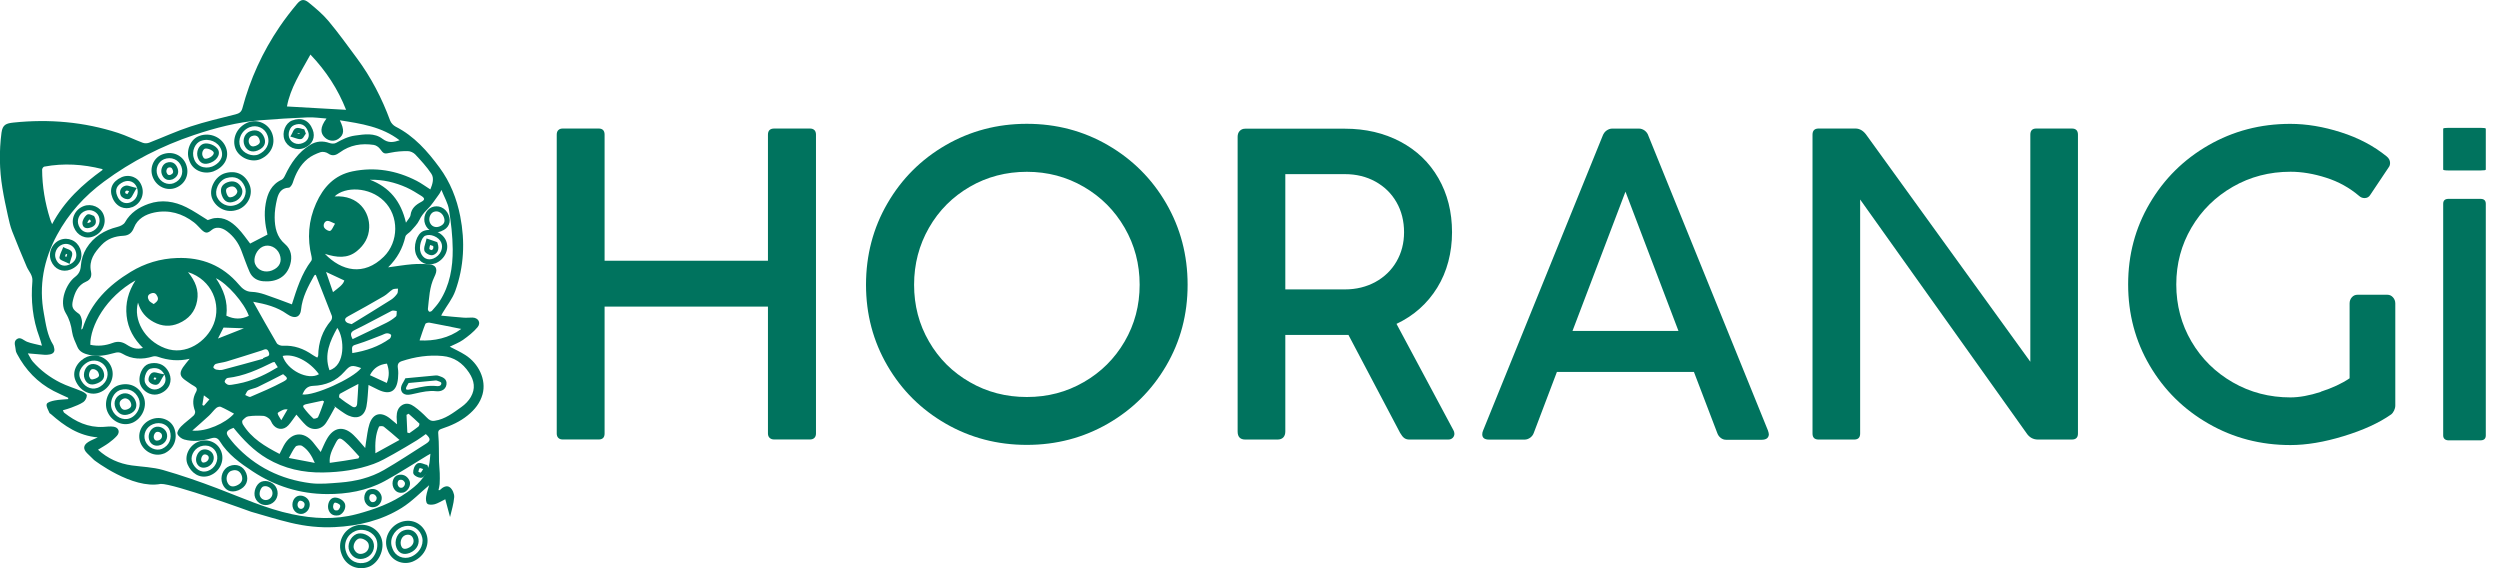 <svg width="176" height="40" viewBox="0 0 176 40" fill="none" xmlns="http://www.w3.org/2000/svg">
<g clip-path="url(#clip0_416_45592)">
<path d="M22.982 8.344C22.526 8.311 22.097 8.247 21.672 8.263C20.547 8.311 19.421 8.376 18.299 8.468C16.709 8.6 15.163 9 13.661 9.505C11.389 10.269 9.266 11.346 7.327 12.78C5.949 13.796 4.828 15.03 4.014 16.543C3.073 18.285 2.724 20.126 3.089 22.072C3.229 22.825 3.321 23.605 3.746 24.282C3.786 24.346 3.794 24.43 3.814 24.506C3.878 24.754 3.758 24.894 3.526 24.947C3.405 24.971 3.281 24.986 3.161 24.979C2.789 24.954 2.416 24.918 1.959 24.878C2.096 25.107 2.176 25.303 2.308 25.455C2.853 26.076 3.51 26.564 4.239 26.932C4.723 27.177 5.256 27.329 5.761 27.545C5.901 27.605 6.113 27.737 6.113 27.833C6.113 27.997 6.001 28.213 5.869 28.305C5.613 28.478 5.312 28.582 5.02 28.698C4.836 28.774 4.639 28.818 4.427 28.882C4.471 28.966 4.483 29.03 4.523 29.058C5.324 29.691 6.206 30.107 7.259 30.055C7.504 30.043 7.756 30.003 7.992 30.039C8.353 30.091 8.469 30.411 8.233 30.68C8.064 30.868 7.864 31.032 7.656 31.184C7.419 31.356 7.159 31.5 6.899 31.66C7.592 32.289 8.385 32.641 9.282 32.766C10.011 32.866 10.764 32.886 11.469 33.086C12.755 33.454 14.025 33.895 15.279 34.371C17.022 35.032 18.72 35.812 20.559 36.201C22.073 36.521 23.587 36.597 25.09 36.201C26.351 35.868 27.573 35.428 28.655 34.663C29.34 34.179 29.957 33.634 30.193 32.785C30.261 32.541 30.261 32.277 30.301 31.945C30.157 32.025 30.109 32.053 30.065 32.077C29.071 32.677 28.098 33.314 27.081 33.87C25.819 34.555 24.424 34.791 23.01 34.783C21.124 34.771 19.377 34.231 17.795 33.19C16.905 32.605 16.044 31.989 15.471 31.06C15.335 30.84 15.163 30.772 14.882 30.852C14.258 31.036 13.604 31.12 12.964 30.94C12.775 30.888 12.543 30.708 12.491 30.54C12.451 30.399 12.615 30.155 12.751 30.019C13.024 29.743 13.352 29.519 13.637 29.25C13.709 29.182 13.765 29.018 13.729 28.934C13.553 28.478 13.556 28.037 13.793 27.609C13.905 27.409 13.869 27.289 13.665 27.177C13.46 27.068 13.272 26.92 13.08 26.792C12.663 26.512 12.607 26.272 12.883 25.855C13.016 25.659 13.176 25.483 13.352 25.259C12.555 25.443 11.83 25.367 11.121 25.119C11.013 25.083 10.877 25.063 10.768 25.095C10.019 25.327 9.29 25.307 8.605 24.894C8.405 24.774 8.245 24.794 8.036 24.854C7.463 25.015 6.879 25.127 6.286 24.986C5.941 24.906 5.605 24.786 5.452 24.43C5.304 24.086 5.128 23.737 5.076 23.373C5.008 22.893 4.888 22.472 4.627 22.04C4.139 21.227 4.667 19.966 5.276 19.502C5.553 19.289 5.669 19.065 5.693 18.697C5.721 18.28 5.865 17.832 6.085 17.476C6.582 16.671 7.347 16.203 8.269 15.974C8.465 15.926 8.713 15.81 8.801 15.646C9.178 14.977 9.771 14.597 10.456 14.353C11.373 14.029 12.275 14.169 13.124 14.593C13.649 14.853 14.137 15.198 14.626 15.494C14.774 15.45 14.927 15.382 15.087 15.358C15.78 15.262 16.3 15.61 16.745 16.067C17.078 16.407 17.342 16.807 17.61 17.147C18.015 16.939 18.416 16.731 18.832 16.515C18.66 15.818 18.572 15.082 18.704 14.333C18.832 13.612 19.101 12.988 19.826 12.655C19.93 12.607 20.01 12.471 20.062 12.359C20.475 11.486 21 10.71 21.845 10.193C22.273 9.933 22.722 9.901 23.199 10.069C23.335 10.117 23.539 10.129 23.659 10.061C24.08 9.825 24.497 9.613 24.985 9.545C25.658 9.449 26.363 9.34 26.928 9.773C27.341 10.085 27.689 10.025 28.134 9.877C26.88 8.916 25.418 8.704 23.924 8.468C24.256 9.148 24.228 9.477 23.844 9.761C23.547 9.981 23.163 9.941 22.89 9.701C22.534 9.384 22.522 8.964 22.982 8.348V8.344ZM20.547 21.435C20.891 20.358 21.22 19.277 21.917 18.357C21.965 18.293 21.957 18.168 21.937 18.08C21.62 16.791 21.709 15.534 22.253 14.317C22.762 13.176 23.539 12.327 24.817 12.063C26.399 11.739 27.906 11.995 29.336 12.732C29.664 12.9 29.965 13.128 30.297 13.336C30.461 12.936 30.574 12.539 30.365 12.227C30.041 11.739 29.636 11.302 29.236 10.874C29.111 10.742 28.887 10.638 28.707 10.638C28.31 10.634 27.906 10.666 27.517 10.746C27.048 10.846 27.02 10.85 26.744 10.473C26.648 10.345 26.468 10.225 26.311 10.201C25.454 10.073 24.645 10.201 23.924 10.73C23.671 10.918 23.411 11.03 23.095 10.802C22.958 10.706 22.714 10.662 22.562 10.714C22.241 10.826 21.913 10.974 21.656 11.186C21.124 11.623 20.815 12.219 20.607 12.876C20.563 13.008 20.431 13.208 20.334 13.212C19.794 13.232 19.601 13.604 19.501 14.025C19.401 14.445 19.333 14.881 19.337 15.31C19.345 16.014 19.473 16.679 20.066 17.183C20.499 17.552 20.583 18.076 20.435 18.605C20.182 19.51 19.453 19.87 18.548 19.802C18.107 19.77 17.751 19.554 17.57 19.141C17.354 18.649 17.182 18.14 16.989 17.636C16.781 17.091 16.449 16.635 15.98 16.283C15.588 15.986 15.183 15.95 14.902 16.191C14.61 16.439 14.466 16.439 14.189 16.175C14.013 16.006 13.857 15.81 13.665 15.662C12.835 15.021 11.89 14.749 10.861 14.961C10.248 15.09 9.683 15.394 9.438 16.014C9.29 16.395 9.07 16.579 8.681 16.599C8.088 16.627 7.568 16.803 7.147 17.247C6.65 17.776 6.242 18.328 6.406 19.121C6.47 19.43 6.39 19.69 6.057 19.83C5.481 20.074 5.264 20.599 5.132 21.151C5.016 21.643 5.14 21.8 5.549 22.088C5.681 22.18 5.741 22.412 5.769 22.592C5.797 22.776 5.741 22.973 5.717 23.205C5.785 23.153 5.813 23.141 5.817 23.125C6.382 21.311 7.644 20.082 9.21 19.133C10.2 18.533 11.289 18.204 12.459 18.164C14.209 18.1 15.676 18.689 16.821 20.038C17.054 20.314 17.31 20.535 17.715 20.547C18.023 20.555 18.34 20.631 18.632 20.727C19.269 20.939 19.89 21.183 20.551 21.427L20.547 21.435ZM31.347 35.148C31.026 35.304 30.826 35.436 30.61 35.496C30.441 35.54 30.189 35.556 30.085 35.464C29.981 35.372 29.973 35.116 30.001 34.947C30.049 34.643 30.161 34.351 30.213 34.159C29.612 34.663 29.003 35.304 28.278 35.756C26.848 36.645 25.238 37.029 23.559 37.109C22.514 37.161 21.48 37.049 20.467 36.805C19.525 36.581 18.6 36.289 17.679 36.028C17.679 36.028 12.235 34.039 11.317 34.067C9.306 34.463 6.626 32.389 6.626 32.389C6.454 32.221 6.294 32.069 6.138 31.913C5.837 31.616 5.853 31.344 6.214 31.116C6.41 30.992 6.63 30.912 6.883 30.792C5.537 30.68 4.527 29.987 3.586 29.154C3.554 29.126 3.498 29.106 3.482 29.07C3.401 28.862 3.233 28.618 3.289 28.446C3.329 28.314 3.646 28.233 3.85 28.193C4.163 28.133 4.483 28.125 4.8 28.097V28.005C4.459 27.845 4.107 27.697 3.77 27.521C2.636 26.928 1.795 26.039 1.198 24.914C1.158 24.834 1.114 24.746 1.11 24.662C1.098 24.394 0.914 24.066 1.186 23.873C1.447 23.689 1.667 23.97 1.907 24.062C2.212 24.182 2.544 24.23 2.953 24.334C2.877 24.074 2.837 23.905 2.777 23.745C2.296 22.464 2.164 21.143 2.28 19.79C2.316 19.373 2.027 19.113 1.883 18.781C1.531 17.948 1.178 17.115 0.854 16.275C0.718 15.922 0.637 15.546 0.553 15.174C0.413 14.533 0.273 13.889 0.169 13.24C-0.044 11.947 -0.064 10.646 0.105 9.344C0.181 8.764 0.445 8.684 0.958 8.628C3.454 8.368 5.913 8.58 8.309 9.356C8.902 9.549 9.466 9.833 10.055 10.053C10.184 10.101 10.364 10.097 10.492 10.049C11.465 9.673 12.419 9.232 13.408 8.908C14.446 8.568 15.519 8.319 16.581 8.051C16.833 7.987 16.989 7.891 17.062 7.627C17.61 5.565 18.484 3.651 19.681 1.89C20.062 1.329 20.479 0.789 20.915 0.268C21.188 -0.056 21.404 -0.084 21.733 0.18C22.225 0.581 22.722 0.997 23.127 1.481C23.828 2.318 24.465 3.211 25.118 4.088C26.119 5.437 26.884 6.91 27.465 8.488C27.529 8.656 27.689 8.832 27.854 8.916C29.16 9.581 30.089 10.638 30.938 11.791C31.699 12.823 32.156 13.985 32.4 15.226C32.749 17.003 32.669 18.773 32.052 20.482C31.852 21.039 31.455 21.523 31.151 22.044C31.13 22.08 31.11 22.12 31.058 22.22C31.615 22.272 32.132 22.328 32.653 22.364C32.853 22.38 33.053 22.352 33.254 22.356C33.666 22.36 33.886 22.72 33.618 23.037C33.33 23.381 32.961 23.669 32.593 23.93C32.308 24.13 31.968 24.254 31.663 24.406C32.012 24.59 32.404 24.766 32.761 24.994C33.69 25.587 34.255 26.728 33.971 27.757C33.798 28.381 33.418 28.842 32.933 29.238C32.384 29.687 31.751 29.967 31.09 30.187C30.842 30.271 30.834 30.375 30.858 30.624C30.914 31.24 30.89 31.869 30.906 32.489C30.914 32.766 30.95 33.042 30.958 33.318C30.966 33.57 30.966 33.826 30.95 34.079C30.942 34.219 30.898 34.359 30.87 34.503C30.922 34.503 30.95 34.515 30.962 34.503C31.166 34.295 31.451 34.135 31.675 34.311C31.855 34.447 31.992 34.771 31.976 34.999C31.94 35.472 31.791 35.936 31.683 36.401L31.347 35.148ZM27.954 29.859C27.938 29.627 27.922 29.486 27.922 29.346C27.926 29.006 28.01 28.694 28.322 28.51C28.627 28.334 28.927 28.446 29.172 28.626C29.484 28.854 29.78 29.118 30.049 29.398C30.213 29.571 30.361 29.659 30.598 29.623C31.339 29.515 31.908 29.062 32.488 28.65C32.745 28.47 32.989 28.221 33.145 27.949C33.478 27.369 33.406 26.812 33.021 26.232C32.561 25.543 31.96 25.139 31.159 25.063C30.181 24.971 29.224 25.115 28.29 25.423C28.046 25.503 27.97 25.647 28.01 25.911C28.05 26.151 28.042 26.404 28.018 26.648C27.93 27.565 27.445 27.833 26.616 27.433C26.387 27.321 26.159 27.204 25.943 27.1C25.895 27.617 25.891 28.121 25.799 28.606C25.662 29.31 25.174 29.543 24.525 29.254C24.332 29.17 24.16 29.038 23.984 28.922C23.808 28.802 23.643 28.67 23.475 28.546L23.591 28.658C23.383 29.026 23.191 29.41 22.958 29.763C22.63 30.271 21.981 30.351 21.54 29.939C21.296 29.711 21.088 29.439 20.867 29.19C20.659 29.466 20.499 29.723 20.298 29.943C19.95 30.323 19.441 30.259 19.169 29.827C19.097 29.715 19.057 29.567 18.96 29.486C18.844 29.386 18.688 29.29 18.544 29.278C18.187 29.258 17.827 29.258 17.474 29.31C17.326 29.33 17.182 29.479 17.07 29.599C17.03 29.643 17.054 29.795 17.094 29.867C17.703 30.864 18.66 31.428 19.681 31.957C19.786 31.749 19.874 31.56 19.974 31.376C20.491 30.427 21.356 30.319 22.025 31.12C22.213 31.348 22.393 31.584 22.578 31.821C22.722 31.512 22.842 31.204 23.006 30.916C23.487 30.059 24.196 29.955 24.897 30.636C25.182 30.912 25.426 31.224 25.71 31.54C25.73 31.396 25.742 31.276 25.762 31.156C25.839 30.72 25.875 30.263 26.011 29.847C26.263 29.09 26.82 28.958 27.449 29.454C27.593 29.571 27.733 29.691 27.942 29.863L27.954 29.859ZM22.229 19.341C22.161 19.373 22.133 19.377 22.125 19.393C21.697 20.154 21.28 20.919 21.192 21.812C21.144 22.28 20.831 22.44 20.411 22.232C20.343 22.196 20.274 22.156 20.21 22.112C19.513 21.611 18.716 21.407 17.823 21.243C18.4 22.264 18.928 23.221 19.485 24.162C19.549 24.27 19.77 24.35 19.91 24.342C20.699 24.294 21.384 24.55 22.013 24.991C22.109 25.059 22.221 25.111 22.337 25.175C22.366 25.115 22.401 25.075 22.401 25.035C22.418 24.11 22.694 23.281 23.303 22.568C23.367 22.492 23.395 22.328 23.363 22.236C22.994 21.275 22.614 20.318 22.229 19.341ZM13.24 19.161C13.757 19.798 14.013 20.43 13.877 21.175C13.741 21.948 13.28 22.464 12.579 22.765C11.99 23.017 11.397 22.981 10.828 22.676C10.28 22.384 9.895 21.944 9.715 21.303C9.382 22.488 10.143 23.958 11.622 24.514C13.084 25.067 14.554 24.042 15.043 22.812C15.595 21.427 14.934 19.702 13.24 19.157V19.161ZM22.866 17.864C24.036 19.085 25.61 19.457 27.016 18.076C28.078 17.031 28.106 15.206 27.032 14.153C25.995 13.136 24.284 13.124 23.555 13.828C25.262 13.72 26.039 14.954 25.991 16.034C25.963 16.715 25.646 17.252 25.126 17.676C24.457 18.22 23.712 18.136 22.862 17.868L22.866 17.864ZM27.325 18.821C27.938 18.741 28.462 18.649 28.995 18.605C29.396 18.573 29.8 18.577 30.201 18.605C30.674 18.641 30.822 18.913 30.646 19.341C30.626 19.393 30.602 19.445 30.578 19.494C30.229 20.206 30.213 20.987 30.125 21.748C30.117 21.812 30.165 21.912 30.217 21.94C30.257 21.964 30.369 21.924 30.409 21.88C30.598 21.663 30.798 21.447 30.954 21.203C31.667 20.09 31.88 18.833 31.872 17.548C31.863 16.615 31.755 15.678 31.607 14.757C31.535 14.301 31.275 13.873 31.078 13.372C31.006 13.504 30.978 13.584 30.926 13.652C30.642 14.033 30.389 14.449 30.049 14.773C29.817 14.998 29.652 15.218 29.516 15.506C29.384 15.786 29.136 16.018 28.927 16.263C28.807 16.403 28.575 16.503 28.539 16.659C28.35 17.48 27.97 18.18 27.329 18.817L27.325 18.821ZM16.441 30.119C15.896 30.327 15.848 30.467 16.168 30.868C16.288 31.016 16.405 31.168 16.533 31.308C17.971 32.87 19.77 33.746 21.853 34.015C22.542 34.103 23.255 34.023 23.952 33.971C25.033 33.886 26.083 33.634 27.028 33.09C28.034 32.509 28.999 31.865 29.981 31.244C30.329 31.024 30.329 30.872 29.977 30.559C29.772 30.7 29.572 30.86 29.356 30.992C28.811 31.32 28.266 31.652 27.709 31.961C27.249 32.213 26.792 32.485 26.303 32.661C25.162 33.078 23.968 33.242 22.75 33.262C21.344 33.286 20.022 32.998 18.8 32.281C17.863 31.729 17.126 30.964 16.441 30.119ZM21.853 3.843C21.176 5.077 20.435 6.202 20.202 7.495C21.592 7.575 22.966 7.651 24.364 7.731C23.796 6.286 22.966 5.009 21.857 3.843H21.853ZM3.666 15.786C4.535 14.137 5.813 12.98 7.231 11.955C7.199 11.915 7.195 11.903 7.187 11.899C5.841 11.562 4.483 11.474 3.113 11.731C3.049 11.743 2.965 11.867 2.965 11.935C2.973 13.124 3.169 14.285 3.526 15.418C3.558 15.522 3.602 15.618 3.67 15.782L3.666 15.786ZM9.547 19.734C7.451 20.915 6.346 22.941 6.358 24.274C6.895 24.39 7.427 24.334 7.932 24.142C8.313 23.998 8.621 24.066 8.938 24.274C9.27 24.49 9.627 24.626 10.063 24.494C9.422 23.861 9.014 23.141 8.914 22.244C8.817 21.351 9.022 20.55 9.543 19.73L9.547 19.734ZM26.047 12.655C27.413 13.18 28.23 14.157 28.579 15.678C28.719 15.454 28.883 15.302 28.903 15.138C28.963 14.661 29.268 14.421 29.648 14.217C29.921 14.073 29.925 13.957 29.656 13.788C29.316 13.576 28.975 13.36 28.611 13.196C27.802 12.836 26.952 12.635 26.047 12.655ZM19.169 19.029C19.686 18.821 19.878 18.401 19.686 17.904C19.497 17.416 18.956 17.163 18.512 17.356C18.071 17.548 17.791 18.172 17.963 18.593C18.147 19.045 18.664 19.233 19.169 19.033V19.029ZM15.936 22.224C16.481 22.488 16.994 22.488 17.518 22.236C17.198 21.323 15.992 19.95 15.199 19.586C15.736 20.378 16.06 21.227 15.936 22.224ZM32.472 23.157C31.743 23.009 30.994 22.857 30.241 22.716C30.145 22.7 29.969 22.744 29.945 22.808C29.793 23.177 29.676 23.557 29.536 23.966C30.57 24.018 31.603 23.805 32.472 23.157ZM24.753 22.82C25.727 22.22 26.636 21.668 27.533 21.099C27.697 20.995 27.846 20.839 27.962 20.679C28.026 20.59 28.002 20.438 28.018 20.318C27.89 20.334 27.741 20.318 27.641 20.378C27.425 20.515 27.253 20.719 27.032 20.847C26.195 21.335 25.346 21.812 24.493 22.276C24.292 22.384 24.232 22.512 24.368 22.664C24.457 22.761 24.633 22.776 24.757 22.82H24.753ZM25.234 32.269L25.298 32.145C24.961 31.789 24.653 31.404 24.284 31.088C23.908 30.764 23.828 30.8 23.599 31.248C23.387 31.66 23.163 32.073 23.215 32.585C23.571 32.537 23.9 32.493 24.228 32.441C24.565 32.389 24.897 32.329 25.23 32.273L25.234 32.269ZM13.536 30.315C14.518 30.403 15.864 29.807 16.477 29.122C16.16 28.954 15.856 28.778 15.535 28.638C15.455 28.602 15.291 28.662 15.215 28.73C15.035 28.89 14.89 29.098 14.714 29.262C14.342 29.611 13.953 29.943 13.54 30.311L13.536 30.315ZM23.195 26.064C24.332 25.727 24.26 23.817 23.747 23.085C23.223 24.026 22.806 24.962 23.195 26.064ZM18.528 25.251L18.516 25.215C18.548 25.203 18.58 25.195 18.608 25.179C18.752 25.083 19.049 25.123 18.924 24.79C18.804 24.466 18.608 24.614 18.412 24.678C17.59 24.938 16.769 25.203 15.944 25.451C15.7 25.523 15.439 25.543 15.195 25.619C15.115 25.643 15.035 25.767 15.019 25.855C15.011 25.899 15.139 26.003 15.219 26.019C15.367 26.047 15.535 26.072 15.68 26.031C16.633 25.783 17.578 25.515 18.528 25.255V25.251ZM19.321 25.483C19.265 25.495 19.229 25.495 19.201 25.507C18.187 26.007 17.166 26.484 16.02 26.608C15.94 26.616 15.832 26.76 15.816 26.856C15.804 26.916 15.928 27.028 16.016 27.072C16.096 27.112 16.212 27.104 16.308 27.088C16.585 27.044 16.861 26.996 17.13 26.928C17.991 26.708 18.78 26.328 19.557 25.851L19.325 25.483H19.321ZM19.898 25.059C20.21 26.064 21.689 26.804 22.454 26.344C21.789 25.427 20.695 24.874 19.898 25.059ZM25.426 25.911C24.753 25.675 24.657 25.707 24.244 26.172C23.663 26.832 22.906 27.136 22.049 27.164C21.608 27.177 21.44 27.429 21.288 27.769C22.097 27.889 24.845 26.66 25.426 25.911ZM28.126 30.972C27.705 30.611 27.373 30.311 27.016 30.035C26.944 29.979 26.7 29.991 26.68 30.039C26.427 30.596 26.404 31.188 26.427 31.909L28.126 30.972ZM24.817 23.878C25.618 23.493 26.416 23.117 27.205 22.724C27.445 22.604 27.673 22.456 27.874 22.28C27.946 22.212 27.914 22.028 27.93 21.896C27.814 21.888 27.669 21.836 27.581 21.88C26.716 22.32 25.871 22.797 24.997 23.221C24.713 23.361 24.609 23.485 24.825 23.878H24.817ZM24.797 24.858C25.77 24.702 26.66 24.402 27.445 23.837C27.509 23.789 27.561 23.605 27.529 23.569C27.465 23.497 27.333 23.457 27.229 23.465C27.113 23.473 27 23.545 26.884 23.589C26.323 23.801 25.767 24.038 25.198 24.214C24.769 24.346 24.753 24.326 24.801 24.858H24.797ZM19.934 26.34C19.321 26.652 18.736 26.96 18.143 27.244C17.935 27.345 17.687 27.369 17.478 27.477C17.378 27.529 17.334 27.693 17.262 27.809C17.386 27.857 17.542 27.973 17.631 27.937C18.408 27.605 19.193 27.273 19.938 26.872C20.302 26.676 20.27 26.612 19.93 26.34H19.934ZM25.23 27.028C24.729 27.293 24.324 27.497 23.932 27.721C23.88 27.753 23.852 27.961 23.888 27.993C24.176 28.217 24.477 28.426 24.785 28.618C24.969 28.734 25.122 28.654 25.142 28.434C25.182 27.985 25.198 27.537 25.23 27.028ZM22.165 32.593C21.937 32.065 21.684 31.657 21.268 31.392C21.164 31.324 20.887 31.352 20.811 31.44C20.623 31.66 20.507 31.941 20.334 32.241L22.165 32.589V32.593ZM22.814 28.261L22.71 28.205C22.329 28.285 21.949 28.366 21.572 28.45C21.436 28.478 21.264 28.538 21.384 28.706C21.58 28.978 21.813 29.23 22.057 29.462C22.105 29.507 22.361 29.439 22.393 29.362C22.558 29.006 22.678 28.63 22.814 28.261ZM26.043 26.412L27.229 26.96C27.429 26.456 27.397 26.035 27.241 25.599C26.708 25.659 26.315 25.887 26.043 26.412ZM22.954 19.145L23.443 20.567C23.816 20.27 24.156 20.05 24.24 19.746L22.954 19.145ZM28.671 30.451L28.819 30.495C29.031 30.343 29.252 30.195 29.456 30.031C29.508 29.991 29.544 29.843 29.52 29.815C29.276 29.575 29.019 29.354 28.763 29.126L28.619 29.206L28.675 30.451H28.671ZM15.343 23.834L17.17 23.113L15.736 23.061L15.343 23.837V23.834ZM23.591 15.75C23.347 15.654 23.195 15.542 23.05 15.55C22.842 15.562 22.71 15.858 22.838 16.046C22.918 16.163 23.159 16.295 23.247 16.251C23.379 16.191 23.443 15.978 23.587 15.746L23.591 15.75ZM10.824 21.407C11.069 21.227 11.189 21.103 11.081 20.871C10.989 20.663 10.857 20.57 10.628 20.659C10.356 20.763 10.38 20.967 10.488 21.151C10.552 21.263 10.708 21.323 10.82 21.407H10.824ZM19.802 29.583L20.246 28.818C20.07 28.802 19.954 28.834 19.85 28.89C19.738 28.95 19.545 29.034 19.549 29.098C19.557 29.226 19.674 29.35 19.802 29.583ZM14.354 27.833L14.245 28.514L14.354 28.562L14.742 28.121L14.354 27.833Z" fill="#00735E"/>
<path d="M16.765 14.749L16.745 14.757C15.924 15.062 15.207 14.597 14.95 14.009C14.814 13.696 14.834 13.316 15.002 12.96C15.178 12.583 15.491 12.299 15.839 12.195C16.608 11.967 17.25 12.263 17.562 12.996C17.694 13.308 17.69 13.664 17.55 13.993C17.402 14.341 17.117 14.617 16.769 14.753L16.765 14.749ZM16.62 14.421C16.893 14.317 17.105 14.113 17.217 13.848C17.322 13.608 17.326 13.356 17.229 13.132C16.993 12.571 16.532 12.359 15.94 12.535C15.687 12.611 15.455 12.828 15.323 13.108C15.198 13.372 15.182 13.648 15.275 13.864C15.467 14.305 16 14.649 16.613 14.421H16.62ZM16.512 14.185H16.5C16.304 14.265 16.128 14.269 15.98 14.205C15.823 14.133 15.707 13.993 15.623 13.768C15.535 13.536 15.531 13.336 15.603 13.172C15.671 13.02 15.811 12.908 16 12.835C16.452 12.667 16.833 12.828 17.021 13.268C17.081 13.408 17.077 13.568 17.013 13.724C16.925 13.928 16.745 14.097 16.512 14.189V14.185ZM16.112 13.176C16.016 13.212 15.956 13.26 15.931 13.32C15.899 13.392 15.908 13.5 15.96 13.64C16.008 13.768 16.064 13.848 16.128 13.877C16.184 13.9 16.268 13.896 16.372 13.857C16.524 13.796 16.637 13.696 16.685 13.58C16.705 13.536 16.721 13.468 16.693 13.404C16.581 13.144 16.396 13.068 16.124 13.168H16.108L16.112 13.176Z" fill="#00735E"/>
<path d="M18.308 11.214C18.015 11.33 17.666 11.318 17.334 11.186C16.982 11.042 16.705 10.782 16.581 10.473C16.449 10.141 16.461 9.769 16.609 9.424C16.769 9.056 17.078 8.772 17.446 8.624C17.783 8.496 18.147 8.504 18.472 8.652C18.792 8.8 19.037 9.064 19.161 9.4C19.425 10.125 19.093 10.862 18.348 11.198C18.331 11.206 18.32 11.21 18.303 11.218L18.308 11.214ZM17.566 8.96C17.29 9.068 17.062 9.288 16.942 9.565C16.829 9.821 16.821 10.097 16.917 10.337C17.006 10.553 17.21 10.746 17.47 10.85C17.727 10.954 17.995 10.962 18.207 10.866C18.684 10.654 19.061 10.153 18.828 9.521C18.74 9.276 18.56 9.08 18.328 8.976C18.091 8.868 17.827 8.86 17.578 8.956H17.566V8.96ZM18.123 10.601C17.731 10.758 17.37 10.61 17.21 10.229C17.13 10.033 17.13 9.817 17.21 9.625C17.286 9.448 17.422 9.312 17.598 9.244H17.602C18.039 9.072 18.428 9.244 18.596 9.665C18.712 9.957 18.724 10.353 18.135 10.598H18.123V10.601ZM17.731 9.581C17.646 9.613 17.578 9.681 17.538 9.769C17.494 9.869 17.494 9.989 17.538 10.093C17.642 10.345 17.839 10.329 17.987 10.273H17.995C18.32 10.137 18.335 9.997 18.259 9.801C18.139 9.497 17.903 9.513 17.727 9.581H17.731Z" fill="#00735E"/>
<path d="M9.278 29.779C8.621 30.039 7.832 29.659 7.552 28.954C7.411 28.598 7.436 28.157 7.624 27.785C7.792 27.449 8.068 27.204 8.385 27.112C9.122 26.904 9.775 27.204 10.095 27.905C10.24 28.217 10.24 28.602 10.095 28.954C9.939 29.338 9.643 29.639 9.286 29.779H9.278ZM8.413 27.477C8.221 27.553 8.048 27.717 7.94 27.941C7.8 28.229 7.776 28.558 7.88 28.822C8.088 29.346 8.665 29.635 9.142 29.447C9.41 29.35 9.639 29.106 9.755 28.818C9.863 28.554 9.863 28.273 9.763 28.049C9.519 27.517 9.038 27.293 8.477 27.453C8.457 27.461 8.433 27.465 8.413 27.473V27.477ZM9.114 29.146C8.681 29.318 8.305 29.154 8.129 28.718C8.048 28.514 8.044 28.309 8.121 28.133C8.201 27.953 8.349 27.813 8.565 27.733C8.733 27.669 8.926 27.673 9.102 27.753C9.302 27.841 9.463 28.017 9.543 28.229C9.695 28.638 9.535 28.982 9.114 29.15V29.146ZM8.693 28.065C8.573 28.113 8.489 28.185 8.449 28.273C8.409 28.361 8.413 28.47 8.461 28.582C8.561 28.834 8.733 28.91 8.982 28.81C9.222 28.714 9.29 28.574 9.206 28.349C9.162 28.225 9.07 28.125 8.954 28.077C8.866 28.037 8.773 28.033 8.693 28.065Z" fill="#00735E"/>
<path d="M15.067 12.051H15.063C14.707 12.191 14.298 12.179 13.961 12.019C13.653 11.871 13.429 11.618 13.321 11.282C13.192 10.95 13.208 10.566 13.361 10.221C13.505 9.905 13.741 9.673 14.034 9.569C14.787 9.292 15.628 9.661 15.904 10.381C16.169 11.062 15.82 11.747 15.063 12.047L15.067 12.051ZM14.142 9.917C13.95 9.993 13.785 10.157 13.689 10.373C13.573 10.63 13.561 10.918 13.657 11.162V11.174C13.757 11.478 13.961 11.627 14.114 11.703C14.362 11.819 14.666 11.827 14.931 11.727C15.372 11.55 15.804 11.13 15.568 10.521C15.364 9.989 14.715 9.709 14.154 9.917L14.138 9.925L14.142 9.917ZM14.835 11.454C14.598 11.546 14.41 11.558 14.254 11.49C14.11 11.426 14.002 11.302 13.93 11.106C13.857 10.914 13.865 10.678 13.954 10.477C14.03 10.309 14.154 10.193 14.298 10.133C14.634 10.005 15.215 10.237 15.368 10.562C15.424 10.686 15.428 10.83 15.368 10.966C15.287 11.17 15.087 11.354 14.835 11.454ZM14.703 11.122C14.891 11.046 14.999 10.926 15.035 10.838C15.055 10.79 15.055 10.75 15.039 10.718C14.967 10.566 14.582 10.409 14.422 10.469C14.366 10.485 14.314 10.55 14.278 10.626C14.226 10.738 14.222 10.874 14.262 10.978C14.302 11.078 14.346 11.142 14.398 11.162C14.462 11.19 14.562 11.178 14.703 11.122Z" fill="#00735E"/>
<path d="M7.023 27.629C7.023 27.629 6.991 27.641 6.975 27.645C6.31 27.881 5.593 27.497 5.3 26.752C5.032 26.064 5.517 25.375 6.145 25.111H6.153C6.859 24.854 7.608 25.199 7.856 25.887C7.976 26.216 7.956 26.576 7.8 26.904C7.644 27.233 7.363 27.493 7.019 27.629H7.023ZM6.282 25.443C5.885 25.611 5.428 26.087 5.637 26.62C5.861 27.189 6.374 27.477 6.855 27.309C7.127 27.212 7.355 27.008 7.479 26.752C7.592 26.512 7.608 26.252 7.52 26.011C7.339 25.511 6.794 25.263 6.282 25.443ZM6.835 26.992C6.61 27.08 6.426 27.092 6.274 27.028C6.133 26.964 6.025 26.84 5.953 26.648C5.817 26.296 6.009 25.791 6.33 25.667C6.486 25.603 6.67 25.615 6.851 25.691C7.047 25.779 7.199 25.935 7.271 26.119C7.427 26.532 7.287 26.816 6.838 26.992H6.835ZM6.458 25.999C6.334 26.047 6.218 26.34 6.286 26.52C6.326 26.62 6.37 26.68 6.418 26.7C6.478 26.724 6.57 26.712 6.702 26.66C7.007 26.54 7.007 26.436 6.931 26.248C6.895 26.151 6.806 26.067 6.702 26.019C6.614 25.979 6.526 25.975 6.458 25.999Z" fill="#00735E"/>
<path d="M11.537 31.929H11.533C11.233 32.049 10.896 32.037 10.588 31.897C10.264 31.753 10.007 31.48 9.883 31.156C9.639 30.512 9.971 29.795 10.632 29.531C10.98 29.386 11.373 29.394 11.702 29.551C11.986 29.683 12.194 29.919 12.29 30.211C12.523 30.936 12.222 31.625 11.541 31.933H11.537V31.929ZM10.772 29.863C10.291 30.055 10.051 30.567 10.223 31.032C10.312 31.268 10.5 31.464 10.736 31.572C10.957 31.672 11.193 31.68 11.401 31.6C11.914 31.368 12.13 30.868 11.954 30.319C11.89 30.123 11.75 29.967 11.553 29.875C11.317 29.763 11.033 29.759 10.772 29.863ZM11.313 31.324C11.313 31.324 11.297 31.332 11.289 31.332C11.113 31.396 10.941 31.392 10.796 31.32C10.656 31.252 10.552 31.128 10.5 30.96C10.384 30.608 10.58 30.183 10.908 30.071C11.065 30.015 11.245 30.031 11.405 30.111C11.565 30.191 11.682 30.323 11.734 30.475C11.846 30.828 11.669 31.188 11.317 31.324H11.313ZM11.017 30.411C10.88 30.467 10.784 30.692 10.836 30.852C10.852 30.9 10.884 30.968 10.953 31C11.009 31.028 11.085 31.028 11.169 31C11.357 30.936 11.449 30.764 11.389 30.587C11.369 30.527 11.317 30.471 11.245 30.435C11.173 30.399 11.089 30.391 11.025 30.411H11.017Z" fill="#00735E"/>
<path d="M12.383 13.22H12.379C11.738 13.472 11.025 13.144 10.757 12.475C10.504 11.843 10.797 11.122 11.414 10.874C11.758 10.742 12.119 10.738 12.439 10.878C12.748 11.014 12.988 11.266 13.108 11.594C13.357 12.259 13.048 12.956 12.387 13.216L12.383 13.22ZM12.247 12.888C12.728 12.695 12.948 12.207 12.768 11.723C12.68 11.49 12.511 11.306 12.291 11.21C12.059 11.11 11.79 11.11 11.546 11.21C11.121 11.382 10.913 11.903 11.089 12.347C11.281 12.832 11.79 13.068 12.247 12.892V12.888ZM12.163 12.623H12.151C11.81 12.748 11.538 12.623 11.402 12.291C11.334 12.127 11.338 11.935 11.414 11.767C11.478 11.618 11.586 11.51 11.722 11.458C11.934 11.382 12.091 11.418 12.183 11.458C12.327 11.526 12.431 11.655 12.499 11.839C12.619 12.171 12.503 12.447 12.171 12.615H12.163V12.623ZM11.842 11.803C11.806 11.819 11.766 11.863 11.742 11.919C11.706 11.999 11.702 12.091 11.734 12.163C11.798 12.319 11.87 12.355 12.023 12.303C12.207 12.207 12.211 12.107 12.163 11.971C12.139 11.907 12.099 11.823 12.03 11.795C11.982 11.775 11.922 11.775 11.842 11.803Z" fill="#00735E"/>
<path d="M14.806 33.466C14.786 33.474 14.766 33.482 14.742 33.49C14.021 33.73 13.452 33.266 13.207 32.697C13.091 32.421 13.099 32.105 13.232 31.805C13.38 31.468 13.664 31.2 13.997 31.084C14.333 30.968 14.682 30.98 14.982 31.128C15.267 31.264 15.479 31.508 15.587 31.813C15.699 32.133 15.675 32.485 15.519 32.801C15.371 33.102 15.114 33.342 14.806 33.462V33.466ZM14.085 31.436C13.856 31.524 13.664 31.716 13.56 31.953C13.468 32.161 13.46 32.377 13.54 32.561C13.708 32.95 14.093 33.334 14.63 33.154C14.874 33.07 15.082 32.89 15.198 32.649C15.311 32.417 15.331 32.165 15.251 31.933C15.174 31.716 15.026 31.548 14.83 31.452C14.618 31.348 14.361 31.34 14.117 31.424C14.105 31.424 14.097 31.432 14.085 31.436ZM14.589 32.874L14.569 32.882C14.245 32.998 13.969 32.886 13.844 32.589C13.776 32.429 13.788 32.225 13.873 32.033C13.949 31.857 14.081 31.721 14.217 31.672C14.513 31.56 14.89 31.721 15.006 32.009C15.07 32.165 15.062 32.337 14.994 32.497C14.918 32.669 14.77 32.806 14.589 32.878V32.874ZM14.341 32.005C14.301 32.021 14.241 32.081 14.201 32.173C14.157 32.273 14.149 32.381 14.177 32.449C14.209 32.529 14.261 32.609 14.449 32.541C14.546 32.505 14.63 32.433 14.67 32.345C14.702 32.273 14.706 32.201 14.678 32.137C14.634 32.029 14.461 31.961 14.345 32.001L14.341 32.005Z" fill="#00735E"/>
<path d="M6.574 16.647H6.566C6.018 16.863 5.429 16.583 5.2 15.998C5.092 15.718 5.096 15.414 5.22 15.138C5.349 14.849 5.577 14.629 5.893 14.509C6.442 14.301 7.083 14.577 7.291 15.114C7.528 15.722 7.211 16.395 6.57 16.647H6.574ZM6.438 16.315C6.891 16.134 7.123 15.666 6.959 15.242C6.819 14.885 6.39 14.701 6.022 14.841C5.801 14.921 5.637 15.078 5.549 15.282C5.465 15.47 5.461 15.674 5.537 15.866C5.693 16.271 6.074 16.459 6.438 16.315ZM6.402 16.01C6.214 16.082 6.058 16.082 5.945 16.01C5.881 15.966 5.805 15.882 5.801 15.718C5.797 15.506 5.941 15.274 6.086 15.142C6.21 15.025 6.386 15.106 6.514 15.162C6.53 15.17 6.542 15.174 6.55 15.178L6.614 15.202L6.655 15.266C6.751 15.454 6.775 15.606 6.727 15.738C6.663 15.91 6.494 15.978 6.402 16.014V16.01ZM6.158 15.706C6.182 15.706 6.218 15.698 6.27 15.678C6.366 15.638 6.386 15.618 6.39 15.61C6.394 15.598 6.39 15.558 6.362 15.486C6.342 15.478 6.31 15.462 6.278 15.454C6.206 15.538 6.154 15.642 6.154 15.71L6.158 15.706Z" fill="#00735E"/>
<path d="M9.306 14.581C9.046 14.685 8.769 14.681 8.525 14.581C8.257 14.465 8.044 14.237 7.92 13.932C7.664 13.312 7.892 12.78 8.553 12.479C8.813 12.359 9.13 12.355 9.394 12.463C9.583 12.539 9.839 12.711 9.975 13.088C10.199 13.688 9.907 14.345 9.31 14.585H9.302L9.306 14.581ZM8.733 12.787C8.733 12.787 8.713 12.796 8.701 12.8C8.221 13.02 8.068 13.352 8.253 13.792C8.337 14.013 8.485 14.173 8.665 14.249C8.825 14.317 9.002 14.313 9.178 14.249C9.599 14.081 9.799 13.632 9.643 13.208C9.566 13.008 9.434 12.864 9.258 12.791C9.094 12.723 8.902 12.723 8.733 12.791V12.787ZM9.094 14.005C9.026 14.033 8.938 14.029 8.837 14.001C8.793 13.989 8.581 13.916 8.505 13.764C8.437 13.624 8.433 13.468 8.493 13.34C8.557 13.204 8.677 13.112 8.837 13.072C8.954 13.044 9.062 13.08 9.19 13.12C9.246 13.136 9.31 13.16 9.39 13.176L9.627 13.232L9.502 13.44C9.458 13.512 9.426 13.58 9.394 13.64C9.318 13.788 9.254 13.916 9.126 13.993C9.114 14.001 9.106 14.005 9.094 14.009V14.005ZM8.894 13.424C8.857 13.436 8.833 13.46 8.821 13.488C8.805 13.52 8.809 13.56 8.829 13.604C8.845 13.62 8.922 13.652 8.966 13.664C8.998 13.628 9.038 13.552 9.078 13.476L9.086 13.456C9.026 13.436 8.946 13.412 8.926 13.416C8.914 13.416 8.906 13.42 8.894 13.424Z" fill="#00735E"/>
<path d="M4.967 18.977C4.395 19.201 3.834 18.953 3.597 18.372C3.485 18.096 3.489 17.788 3.613 17.504C3.738 17.22 3.954 17.003 4.23 16.891C4.503 16.779 4.795 16.787 5.06 16.899C5.328 17.015 5.532 17.232 5.644 17.508C5.889 18.128 5.616 18.717 4.967 18.977ZM4.371 17.224H4.367C4.178 17.3 4.026 17.452 3.946 17.644C3.862 17.84 3.858 18.052 3.934 18.24C4.094 18.641 4.451 18.797 4.839 18.645C5.304 18.461 5.484 18.076 5.312 17.64C5.24 17.452 5.1 17.308 4.919 17.227C4.743 17.151 4.551 17.151 4.371 17.22V17.224ZM4.903 18.581L4.707 18.489C4.635 18.457 4.563 18.425 4.499 18.397C4.298 18.312 4.166 18.256 4.19 18.096C4.214 17.952 4.27 17.82 4.326 17.692C4.342 17.652 4.363 17.612 4.379 17.572L4.451 17.392L4.623 17.476C4.655 17.492 4.695 17.504 4.731 17.52C4.859 17.568 5.007 17.62 5.064 17.76C5.116 17.892 5.068 18.032 5.015 18.176C4.995 18.232 4.971 18.297 4.955 18.369L4.899 18.577L4.903 18.581ZM4.575 18.04C4.595 18.048 4.619 18.06 4.639 18.068L4.675 18.084L4.683 18.064C4.699 18.012 4.723 17.948 4.731 17.908C4.711 17.896 4.675 17.884 4.643 17.872C4.619 17.932 4.595 17.988 4.575 18.044V18.04Z" fill="#00735E"/>
<path d="M11.253 27.713C11.013 27.809 10.757 27.805 10.512 27.709C10.236 27.597 9.999 27.369 9.887 27.096C9.775 26.828 9.799 26.46 9.951 26.131C10.075 25.867 10.256 25.687 10.46 25.619C10.937 25.471 11.606 25.551 11.918 26.28C12.034 26.548 12.038 26.836 11.934 27.092C11.818 27.365 11.586 27.581 11.277 27.705C11.269 27.705 11.261 27.713 11.253 27.717V27.713ZM10.556 25.967C10.456 26.007 10.352 26.123 10.28 26.28C10.172 26.512 10.148 26.784 10.22 26.956C10.296 27.136 10.46 27.297 10.648 27.373C10.761 27.417 10.937 27.453 11.141 27.373H11.145C11.361 27.28 11.526 27.136 11.606 26.952C11.674 26.788 11.67 26.604 11.594 26.42C11.586 26.4 11.578 26.384 11.57 26.368L11.438 26.576C11.393 26.648 11.357 26.712 11.329 26.772C11.253 26.916 11.185 27.044 11.049 27.08C10.873 27.128 10.568 27.016 10.48 26.836C10.396 26.656 10.532 26.352 10.696 26.252C10.817 26.18 10.953 26.216 11.109 26.256C11.169 26.272 11.241 26.292 11.321 26.308L11.562 26.352C11.277 25.791 10.736 25.911 10.572 25.959C10.568 25.959 10.56 25.959 10.556 25.963V25.967ZM10.813 26.692C10.841 26.708 10.901 26.732 10.941 26.736C10.961 26.708 10.989 26.652 11.013 26.608C10.965 26.588 10.901 26.572 10.869 26.568C10.845 26.596 10.821 26.652 10.813 26.692Z" fill="#00735E"/>
<path d="M21.432 10.413C21.152 10.525 20.852 10.521 20.583 10.409C20.323 10.297 20.127 10.093 20.026 9.829C19.834 9.324 20.09 8.672 20.551 8.488C20.884 8.364 21.176 8.348 21.428 8.456C21.685 8.564 21.881 8.788 22.009 9.116C22.226 9.653 22.001 10.173 21.453 10.401C21.445 10.401 21.436 10.409 21.428 10.413H21.432ZM20.691 8.82H20.687C20.407 8.932 20.243 9.384 20.363 9.701C20.427 9.873 20.559 10.005 20.727 10.077C20.912 10.157 21.116 10.153 21.32 10.069C21.685 9.917 21.825 9.601 21.685 9.244C21.593 9.008 21.46 8.852 21.292 8.78C21.128 8.708 20.928 8.72 20.695 8.812L20.691 8.82ZM21.224 9.781C21.2 9.789 21.172 9.797 21.144 9.797C21.008 9.797 20.884 9.753 20.771 9.717C20.731 9.705 20.691 9.689 20.655 9.677L20.439 9.613L20.551 9.416C20.567 9.388 20.579 9.356 20.595 9.324C20.643 9.212 20.711 9.072 20.836 9.028C20.968 8.98 21.1 9.02 21.216 9.056C21.252 9.068 21.288 9.08 21.32 9.084L21.42 9.104L21.533 9.408L21.477 9.485C21.46 9.505 21.445 9.533 21.428 9.561C21.38 9.645 21.324 9.741 21.228 9.781H21.224ZM20.948 9.396C20.996 9.412 21.04 9.424 21.084 9.432C21.092 9.42 21.1 9.408 21.104 9.396C21.064 9.384 21 9.364 20.964 9.36C20.96 9.368 20.952 9.38 20.948 9.396Z" fill="#00735E"/>
<path d="M16.765 34.523H16.758C16.273 34.715 15.852 34.535 15.66 34.059C15.468 33.574 15.692 32.994 16.145 32.813C16.653 32.609 17.134 32.813 17.334 33.314C17.43 33.558 17.434 33.798 17.342 34.011C17.246 34.235 17.046 34.411 16.765 34.523ZM16.277 33.146C16.012 33.25 15.876 33.63 15.996 33.926C16.113 34.223 16.329 34.311 16.629 34.195C16.814 34.123 16.958 34.007 17.018 33.87C17.07 33.746 17.066 33.606 17.006 33.45C16.882 33.138 16.601 33.022 16.281 33.15L16.277 33.146Z" fill="#00735E"/>
<path d="M19.009 35.5C18.809 35.58 18.592 35.576 18.396 35.492C18.196 35.408 18.044 35.244 17.963 35.039C17.811 34.639 18.035 34.059 18.396 33.914C18.58 33.843 18.813 33.843 19.017 33.935C19.233 34.027 19.405 34.199 19.486 34.407C19.658 34.847 19.458 35.316 19.029 35.496L19.013 35.504L19.009 35.5ZM18.532 34.247C18.368 34.315 18.216 34.683 18.3 34.915C18.344 35.032 18.428 35.12 18.536 35.168C18.648 35.216 18.769 35.216 18.885 35.168C19.133 35.064 19.249 34.791 19.149 34.539C19.105 34.423 19.005 34.323 18.873 34.267C18.757 34.215 18.632 34.215 18.528 34.251L18.532 34.247Z" fill="#00735E"/>
<path d="M28.434 34.667H28.422C28.102 34.755 27.829 34.627 27.693 34.323C27.613 34.143 27.613 33.919 27.693 33.738C27.761 33.59 27.869 33.49 28.001 33.45C28.33 33.354 28.63 33.474 28.799 33.782C28.875 33.914 28.887 34.079 28.831 34.239C28.767 34.427 28.622 34.587 28.442 34.663H28.43L28.434 34.667ZM28.102 33.798C28.07 33.81 28.041 33.843 28.021 33.891C27.981 33.979 27.977 34.095 28.021 34.179C28.085 34.319 28.174 34.367 28.318 34.331C28.402 34.291 28.47 34.215 28.498 34.123C28.518 34.059 28.518 33.999 28.494 33.955C28.406 33.794 28.278 33.742 28.11 33.79H28.105L28.102 33.798Z" fill="#00735E"/>
<path d="M26.484 35.66C26.484 35.66 26.468 35.664 26.464 35.668C26.143 35.78 25.863 35.66 25.707 35.348L25.699 35.336C25.618 35.14 25.627 34.903 25.719 34.719C25.787 34.579 25.899 34.483 26.027 34.451C26.363 34.359 26.656 34.491 26.816 34.807C26.892 34.956 26.896 35.136 26.828 35.308C26.76 35.476 26.636 35.6 26.484 35.66ZM26.027 35.196C26.123 35.38 26.239 35.368 26.343 35.332C26.404 35.308 26.464 35.252 26.496 35.176C26.524 35.104 26.528 35.028 26.496 34.971C26.412 34.807 26.291 34.751 26.119 34.799C26.091 34.807 26.059 34.839 26.035 34.883C25.991 34.975 25.987 35.096 26.023 35.2L26.027 35.196Z" fill="#00735E"/>
<path d="M21.404 36.141C21.26 36.197 21.1 36.197 20.956 36.133C20.807 36.069 20.691 35.944 20.631 35.784C20.563 35.608 20.571 35.4 20.651 35.224C20.715 35.08 20.827 34.975 20.956 34.923C21.252 34.815 21.637 34.987 21.761 35.292C21.825 35.444 21.821 35.624 21.753 35.784C21.685 35.948 21.556 36.077 21.404 36.136V36.141ZM21.08 35.264C21.044 35.28 21.008 35.32 20.98 35.376C20.939 35.464 20.936 35.576 20.968 35.66C20.992 35.728 21.04 35.78 21.1 35.808C21.14 35.824 21.2 35.84 21.272 35.808C21.336 35.784 21.392 35.724 21.42 35.648C21.448 35.572 21.456 35.492 21.428 35.428C21.376 35.304 21.196 35.216 21.076 35.26L21.08 35.264Z" fill="#00735E"/>
<path d="M23.884 36.265H23.876L23.848 36.277C23.403 36.361 23.215 36.12 23.135 35.908C23.026 35.624 23.131 35.184 23.415 35.064C23.683 34.944 24.148 35.152 24.272 35.436C24.328 35.564 24.32 35.732 24.252 35.892C24.176 36.069 24.04 36.205 23.888 36.269L23.884 36.265ZM23.555 35.392C23.491 35.42 23.411 35.632 23.471 35.784C23.515 35.9 23.575 35.96 23.764 35.928C23.828 35.9 23.888 35.832 23.924 35.748C23.956 35.672 23.96 35.608 23.944 35.576C23.9 35.468 23.639 35.36 23.559 35.392H23.555Z" fill="#00735E"/>
<path d="M29.733 33.618C29.573 33.682 29.348 33.566 29.284 33.526C29.204 33.478 29.096 33.402 29.088 33.282C29.076 33.062 29.18 32.761 29.364 32.641C29.509 32.549 29.689 32.609 29.845 32.665C29.897 32.681 29.945 32.701 29.989 32.714L30.081 32.733L30.198 33.042L30.141 33.118C30.113 33.158 30.085 33.206 30.061 33.25C29.985 33.382 29.897 33.53 29.749 33.61C29.741 33.61 29.733 33.618 29.729 33.618H29.733ZM29.448 33.21C29.492 33.238 29.569 33.27 29.613 33.278C29.661 33.238 29.713 33.154 29.761 33.07C29.769 33.054 29.781 33.038 29.789 33.022C29.769 33.014 29.749 33.01 29.733 33.002C29.681 32.982 29.593 32.954 29.552 32.95C29.509 32.994 29.464 33.106 29.452 33.21H29.448Z" fill="#00735E"/>
<path d="M25.959 39.904C25.935 39.916 25.907 39.924 25.883 39.932C25.21 40.144 24.332 39.88 24.032 38.971C23.896 38.599 23.912 38.19 24.08 37.826C24.252 37.454 24.565 37.169 24.949 37.033C25.706 36.757 26.576 37.141 26.844 37.874C26.984 38.254 26.948 38.727 26.744 39.143C26.568 39.508 26.283 39.78 25.963 39.908L25.959 39.904ZM25.033 37.378C24.753 37.49 24.529 37.698 24.4 37.974C24.272 38.25 24.26 38.563 24.364 38.847V38.855C24.597 39.556 25.246 39.756 25.77 39.592C26.035 39.508 26.267 39.287 26.415 38.983C26.576 38.655 26.608 38.282 26.503 37.994C26.303 37.454 25.63 37.161 25.065 37.366C25.053 37.366 25.045 37.374 25.033 37.378ZM25.746 39.279C25.258 39.471 24.809 39.283 24.597 38.795C24.416 38.374 24.653 37.794 25.085 37.602C25.262 37.526 25.498 37.53 25.73 37.626C25.987 37.734 26.191 37.922 26.271 38.134C26.443 38.583 26.223 39.083 25.762 39.271L25.746 39.279ZM25.242 37.926H25.234C24.981 38.042 24.821 38.415 24.925 38.655C25.061 38.967 25.322 39.071 25.626 38.943C25.903 38.831 26.039 38.531 25.935 38.262C25.891 38.146 25.754 38.026 25.594 37.958C25.462 37.902 25.33 37.89 25.242 37.926Z" fill="#00735E"/>
<path d="M29.044 39.54C28.711 39.672 28.335 39.664 28.006 39.52C27.674 39.375 27.425 39.099 27.297 38.751C26.941 37.926 27.441 37.093 28.11 36.797C28.475 36.633 28.875 36.621 29.224 36.757C29.568 36.893 29.841 37.166 29.989 37.522C30.137 37.87 30.137 38.258 29.989 38.619C29.825 39.023 29.488 39.355 29.064 39.532C29.056 39.532 29.048 39.54 29.04 39.544L29.044 39.54ZM28.306 37.101C28.306 37.101 28.274 37.113 28.259 37.121C27.742 37.35 27.357 37.986 27.63 38.611V38.623C27.726 38.883 27.906 39.083 28.15 39.191C28.399 39.299 28.679 39.303 28.931 39.199C29.268 39.059 29.536 38.795 29.665 38.479C29.777 38.206 29.777 37.922 29.665 37.658C29.552 37.39 29.348 37.19 29.096 37.089C28.851 36.993 28.575 36.997 28.306 37.101ZM28.843 38.927L28.819 38.935C28.403 39.091 28.062 38.947 27.91 38.555C27.818 38.315 27.83 38.038 27.938 37.798C28.038 37.582 28.194 37.422 28.403 37.346C28.843 37.185 29.26 37.366 29.42 37.79C29.5 38.002 29.492 38.226 29.4 38.427C29.3 38.647 29.1 38.823 28.843 38.927ZM28.515 37.686C28.411 37.726 28.319 37.822 28.262 37.946C28.194 38.098 28.186 38.279 28.242 38.427C28.294 38.567 28.395 38.711 28.695 38.599C28.875 38.531 29.012 38.419 29.076 38.275C29.128 38.162 29.132 38.034 29.084 37.91C28.996 37.674 28.783 37.586 28.527 37.678H28.519L28.515 37.686Z" fill="#00735E"/>
<path d="M31.091 27.497C30.982 27.541 30.85 27.557 30.702 27.541C30.209 27.485 29.741 27.589 29.244 27.701C29.144 27.725 29.044 27.745 28.947 27.765C28.703 27.817 28.523 27.797 28.395 27.701C28.326 27.653 28.246 27.557 28.23 27.389C28.214 27.209 28.306 27.048 28.399 26.892C28.431 26.836 28.463 26.78 28.491 26.724L28.535 26.632L29.08 26.58C29.632 26.528 30.149 26.48 30.67 26.432C30.742 26.424 30.818 26.432 30.882 26.46L30.954 26.484C31.143 26.548 31.495 26.668 31.431 27.076C31.399 27.277 31.279 27.425 31.099 27.497H31.091ZM28.763 26.968C28.743 27.004 28.723 27.036 28.703 27.072C28.643 27.172 28.575 27.289 28.583 27.357C28.583 27.385 28.591 27.405 28.603 27.413C28.615 27.421 28.675 27.457 28.867 27.413C28.963 27.393 29.064 27.369 29.16 27.349C29.665 27.236 30.185 27.116 30.738 27.18C30.85 27.192 31.038 27.189 31.067 27.016C31.078 26.932 31.07 26.904 30.826 26.82C30.798 26.812 30.77 26.8 30.746 26.792C30.73 26.788 30.71 26.784 30.69 26.784C30.173 26.832 29.656 26.88 29.104 26.932L28.759 26.964L28.763 26.968Z" fill="#00735E"/>
<path d="M30.642 18.537H30.638C30.077 18.757 29.524 18.509 29.296 17.932C29.063 17.34 29.328 16.471 29.8 16.267C30.065 16.154 30.393 16.163 30.706 16.291C31.034 16.427 31.291 16.671 31.407 16.959C31.519 17.232 31.511 17.54 31.387 17.828C31.247 18.148 30.978 18.409 30.646 18.541L30.642 18.537ZM30.505 18.204C30.75 18.104 30.95 17.916 31.05 17.684C31.134 17.484 31.142 17.276 31.07 17.091C30.99 16.895 30.802 16.715 30.561 16.619C30.337 16.527 30.113 16.519 29.936 16.595C29.672 16.711 29.456 17.376 29.624 17.8C29.776 18.188 30.129 18.352 30.501 18.204H30.505ZM30.509 17.944C30.509 17.944 30.485 17.952 30.473 17.956C30.325 18.004 30.141 17.908 30.073 17.864C29.953 17.788 29.881 17.704 29.868 17.612C29.844 17.444 29.896 17.28 29.941 17.135C29.957 17.083 29.973 17.031 29.985 16.979L30.029 16.787L30.782 17.047L30.81 17.131C30.882 17.348 30.882 17.532 30.81 17.684C30.75 17.804 30.65 17.892 30.513 17.948L30.509 17.944ZM30.377 17.612C30.429 17.592 30.469 17.56 30.489 17.52C30.513 17.472 30.517 17.404 30.497 17.32L30.281 17.247C30.249 17.352 30.221 17.452 30.225 17.532C30.261 17.564 30.337 17.604 30.377 17.608V17.612Z" fill="#00735E"/>
<path d="M31.067 16.279C30.838 16.371 30.598 16.367 30.39 16.279C30.181 16.187 30.021 16.014 29.933 15.79C29.753 15.33 29.969 14.769 30.398 14.589C30.61 14.505 30.846 14.501 31.059 14.589C31.295 14.689 31.479 14.881 31.579 15.134C31.68 15.386 31.688 15.614 31.599 15.81C31.511 16.014 31.335 16.171 31.071 16.271L31.067 16.279ZM30.538 14.917H30.53C30.282 15.021 30.153 15.382 30.261 15.658C30.314 15.794 30.406 15.894 30.53 15.946C30.65 15.998 30.794 15.998 30.934 15.946C31.103 15.878 31.215 15.786 31.263 15.674C31.311 15.566 31.303 15.43 31.239 15.27C31.175 15.106 31.059 14.986 30.91 14.921C30.79 14.869 30.654 14.869 30.534 14.917H30.538Z" fill="#00735E"/>
<path d="M57.333 9.156C57.409 9.232 57.445 9.34 57.445 9.477V30.52C57.445 30.648 57.409 30.752 57.333 30.828C57.257 30.904 57.149 30.94 57.013 30.94H54.513C54.373 30.94 54.265 30.904 54.184 30.828C54.104 30.752 54.064 30.652 54.064 30.52V21.583H42.563V30.52C42.563 30.8 42.423 30.94 42.143 30.94H39.627C39.487 30.94 39.379 30.904 39.306 30.828C39.23 30.752 39.194 30.652 39.194 30.52V9.481C39.194 9.34 39.23 9.232 39.306 9.16C39.383 9.084 39.487 9.048 39.627 9.048H42.143C42.423 9.048 42.563 9.192 42.563 9.481V18.357H54.064V9.481C54.064 9.192 54.212 9.048 54.513 9.048H57.013C57.153 9.048 57.261 9.084 57.333 9.16V9.156Z" fill="#00735E"/>
<path d="M62.473 14.321C63.474 12.591 64.844 11.222 66.575 10.221C68.306 9.22 70.213 8.716 72.287 8.716C74.363 8.716 76.269 9.216 78 10.221C79.731 11.226 81.1 12.591 82.102 14.321C83.103 16.05 83.608 17.96 83.608 20.046C83.608 22.132 83.108 24.022 82.102 25.743C81.097 27.465 79.731 28.826 78 29.823C76.269 30.82 74.363 31.32 72.287 31.32C70.213 31.32 68.306 30.82 66.575 29.823C64.844 28.826 63.474 27.465 62.473 25.743C61.471 24.022 60.967 22.124 60.967 20.046C60.967 17.968 61.468 16.05 62.473 14.321ZM65.401 24.042C66.098 25.251 67.056 26.204 68.27 26.9C69.483 27.601 70.821 27.949 72.291 27.949C73.762 27.949 75.084 27.601 76.297 26.9C77.511 26.204 78.469 25.251 79.174 24.042C79.879 22.833 80.231 21.503 80.231 20.046C80.231 18.589 79.879 17.252 79.174 16.034C78.469 14.817 77.511 13.857 76.297 13.152C75.084 12.447 73.75 12.095 72.291 12.095C70.833 12.095 69.483 12.447 68.27 13.152C67.056 13.857 66.098 14.817 65.401 16.034C64.704 17.252 64.352 18.589 64.352 20.046C64.352 21.503 64.7 22.837 65.401 24.042Z" fill="#00735E"/>
<path d="M102.391 30.523C102.391 30.644 102.351 30.744 102.271 30.824C102.191 30.904 102.087 30.944 101.955 30.944H99.215C99.075 30.944 98.958 30.908 98.862 30.84C98.766 30.772 98.67 30.652 98.57 30.479L94.932 23.581H90.486V30.375C90.486 30.555 90.438 30.696 90.342 30.796C90.246 30.896 90.109 30.944 89.929 30.944H87.67C87.309 30.944 87.129 30.756 87.129 30.375V9.629C87.129 9.461 87.177 9.32 87.277 9.216C87.377 9.112 87.505 9.06 87.666 9.06H94.676C96.134 9.06 97.436 9.364 98.586 9.973C99.736 10.582 100.629 11.438 101.266 12.547C101.903 13.656 102.223 14.921 102.223 16.351C102.223 17.78 101.875 19.129 101.182 20.25C100.489 21.371 99.531 22.224 98.313 22.8L102.327 30.299C102.367 30.367 102.387 30.443 102.387 30.523H102.391ZM90.486 20.374H94.68C95.477 20.374 96.194 20.198 96.831 19.85C97.464 19.502 97.961 19.021 98.313 18.413C98.666 17.804 98.846 17.115 98.846 16.347C98.846 15.578 98.67 14.853 98.313 14.237C97.961 13.62 97.464 13.136 96.831 12.784C96.198 12.435 95.481 12.259 94.68 12.259H90.486V20.37V20.374Z" fill="#00735E"/>
<path d="M124.528 30.555C124.528 30.684 124.484 30.784 124.4 30.856C124.316 30.924 124.192 30.96 124.032 30.96H121.516C121.376 30.96 121.248 30.916 121.135 30.824C121.019 30.736 120.939 30.616 120.887 30.463L119.253 26.184H109.606L107.988 30.451C107.94 30.6 107.852 30.72 107.728 30.812C107.603 30.9 107.471 30.948 107.331 30.948H104.831C104.511 30.948 104.351 30.824 104.351 30.576C104.351 30.488 104.371 30.395 104.411 30.307L112.827 9.561C112.887 9.4 112.979 9.276 113.104 9.188C113.228 9.1 113.364 9.052 113.516 9.052H115.375C115.523 9.052 115.659 9.1 115.787 9.192C115.912 9.288 116 9.408 116.048 9.561L124.464 30.307C124.504 30.427 124.524 30.512 124.524 30.564L124.528 30.555ZM118.163 23.297L114.433 13.492L110.704 23.297H118.163Z" fill="#00735E"/>
<path d="M146.288 9.481V30.523C146.288 30.804 146.144 30.944 145.856 30.944H143.476C143.136 30.944 142.867 30.796 142.667 30.495L130.954 14.045V30.523C130.954 30.804 130.813 30.944 130.533 30.944H128.033C127.745 30.944 127.601 30.804 127.601 30.523V9.481C127.601 9.192 127.745 9.048 128.033 9.048H130.625C130.934 9.048 131.206 9.216 131.434 9.557L142.935 25.467V9.481C142.935 9.192 143.075 9.048 143.356 9.048H145.856C146.144 9.048 146.288 9.192 146.288 9.481Z" fill="#00735E"/>
<path d="M163.381 27.577C164.187 27.317 164.864 27.004 165.412 26.632V21.363C165.412 21.195 165.464 21.047 165.569 20.931C165.673 20.811 165.805 20.751 165.965 20.751H168.076C168.224 20.751 168.357 20.811 168.465 20.931C168.573 21.051 168.629 21.195 168.629 21.363V28.55C168.629 28.67 168.597 28.79 168.541 28.91C168.481 29.03 168.413 29.118 168.333 29.178C167.475 29.779 166.362 30.287 164.992 30.704C163.622 31.124 162.376 31.332 161.246 31.332C159.151 31.332 157.228 30.832 155.482 29.827C153.735 28.826 152.353 27.461 151.34 25.735C150.326 24.01 149.821 22.104 149.821 20.018C149.821 17.932 150.326 16.042 151.34 14.317C152.353 12.591 153.731 11.226 155.474 10.225C157.216 9.224 159.135 8.72 161.234 8.72C162.372 8.72 163.562 8.916 164.799 9.312C166.037 9.705 167.111 10.273 168.02 11.01C168.18 11.138 168.261 11.294 168.261 11.474C168.261 11.602 168.224 11.71 168.156 11.791L166.866 13.72C166.778 13.868 166.642 13.945 166.462 13.945C166.322 13.945 166.197 13.896 166.085 13.796C165.408 13.22 164.631 12.787 163.758 12.511C162.885 12.231 162.047 12.091 161.25 12.091C159.772 12.091 158.418 12.443 157.192 13.148C155.966 13.852 154.993 14.809 154.28 16.022C153.567 17.235 153.21 18.569 153.21 20.026C153.21 21.483 153.567 22.833 154.28 24.046C154.993 25.259 155.966 26.216 157.192 26.92C158.418 27.625 159.772 27.977 161.25 27.977C161.867 27.977 162.58 27.849 163.385 27.589L163.381 27.577Z" fill="#00735E"/>
<path d="M175 30.652C175 30.885 174.875 31 174.624 31H172.376C172.261 31 172.168 30.969 172.1 30.907C172.032 30.845 172 30.761 172 30.652V14.348C172 14.115 172.125 14 172.376 14H174.624C174.875 14 175 14.115 175 14.348V30.652Z" fill="#00735E"/>
<path d="M175 11.939C175 11.98 174.875 12 174.624 12H172.376C172.261 12 172.168 11.995 172.1 11.984C172.032 11.973 172 11.958 172 11.939V9.062C172 9.02 172.125 9 172.376 9H174.624C174.875 9 175 9.02 175 9.062V11.939Z" fill="#00735E"/>
</g>
<defs>
<clipPath id="clip0_416_45592">
<rect width="176" height="40" fill="white"/>
</clipPath>
</defs>
</svg>
